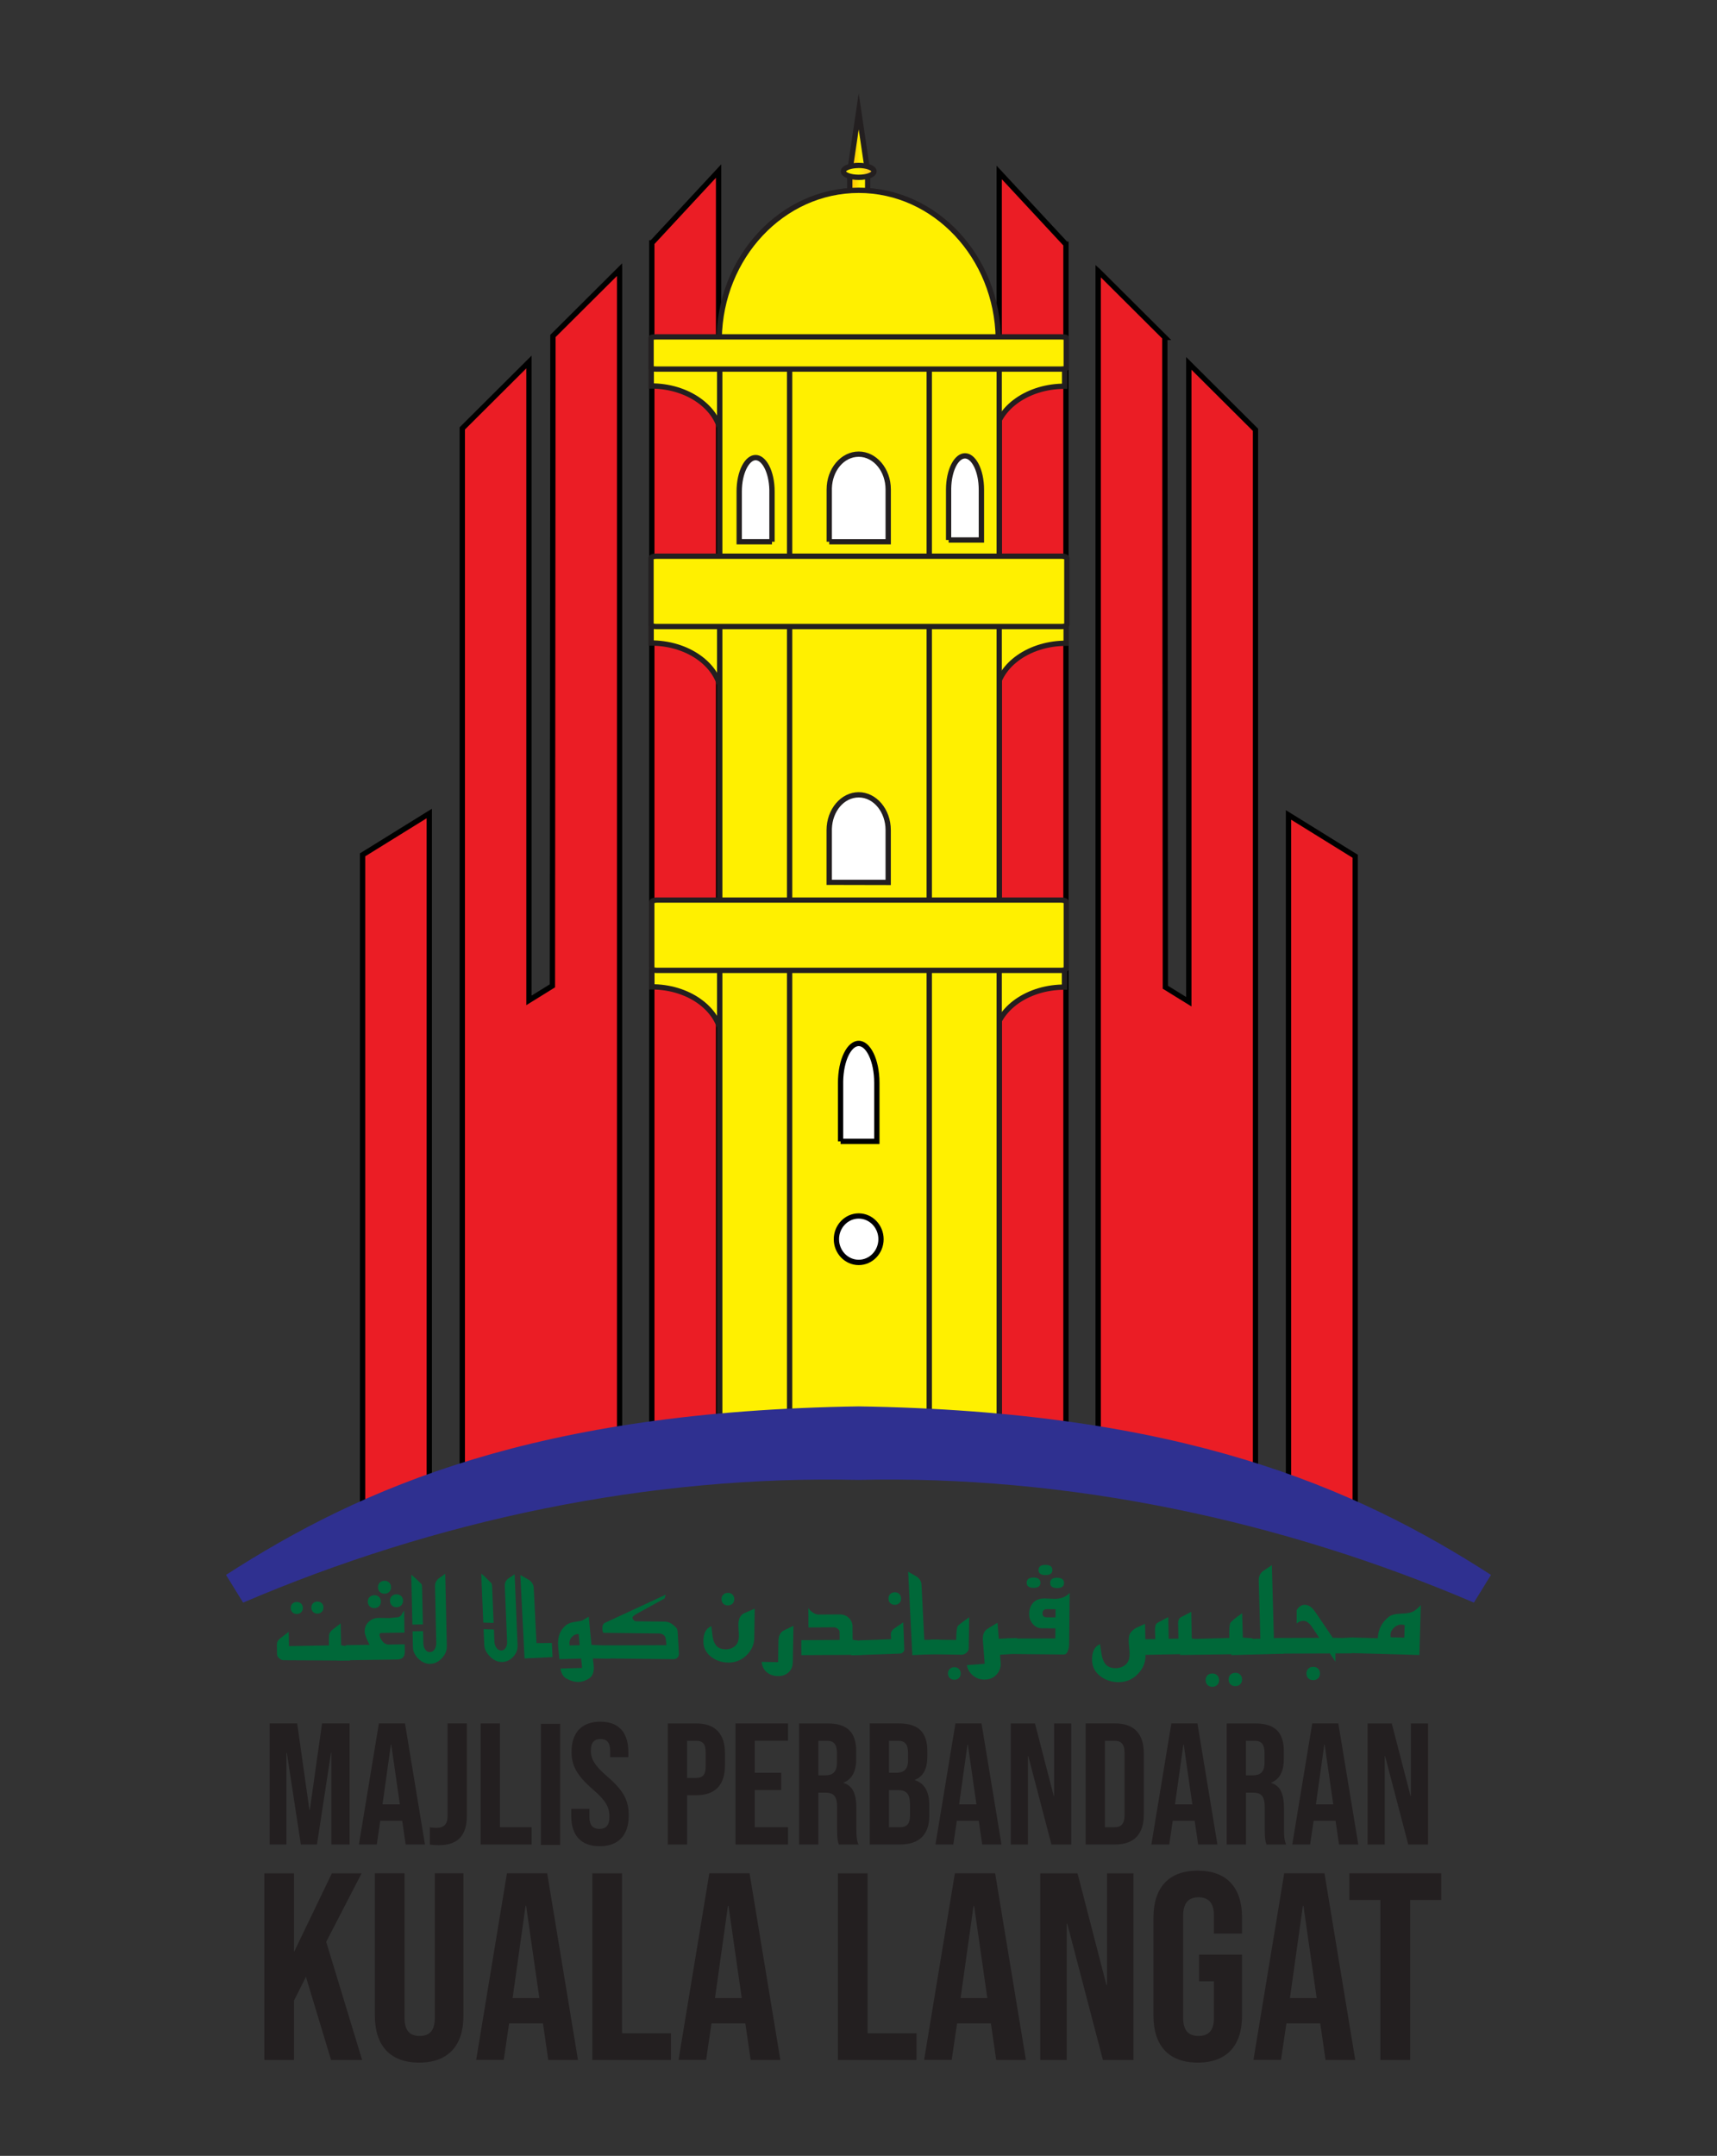 <?xml version="1.0" encoding="UTF-8"?>
<svg id="Layer_1" data-name="Layer 1" xmlns="http://www.w3.org/2000/svg" xmlns:xlink="http://www.w3.org/1999/xlink" viewBox="0 0 497 624">
  <rect x="0" y="0" width="497" height="624" fill="#333333" stroke="none"/>
  <defs>
    <style>
      .cls-1 {
        clip-path: url(#clippath);
      }

      .cls-2 {
        fill: none;
      }

      .cls-2, .cls-3, .cls-4, .cls-5, .cls-6, .cls-7, .cls-8, .cls-9, .cls-10, .cls-11, .cls-12 {
        stroke-width: 0px;
      }

      .cls-3 {
        fill: url(#linear-gradient);
      }

      .cls-13 {
        clip-path: url(#clippath-1);
      }

      .cls-14 {
        clip-path: url(#clippath-2);
      }

      .cls-4 {
        fill: url(#linear-gradient-2);
      }

      .cls-5 {
        fill: url(#linear-gradient-3);
      }

      .cls-7 {
        fill: #2f3090;
      }

      .cls-8 {
        fill: #231f20;
      }

      .cls-9 {
        fill: #fff;
      }

      .cls-10 {
        fill: #fff000;
      }

      .cls-11 {
        fill: #eb1d25;
      }

      .cls-12 {
        fill: #006839;
      }
    </style>
    <clipPath id="clippath">
      <polygon class="cls-2" points="245.97 49.71 248.56 32.24 251.15 49.71 251.15 49.71 245.97 49.71"/>
    </clipPath>
    <linearGradient id="linear-gradient" x1="241.78" y1="829.7" x2="244.23" y2="829.7" gradientTransform="translate(-265.6 1772.94) scale(2.12 -2.09)" gradientUnits="userSpaceOnUse">
      <stop offset="0" stop-color="#ffc905"/>
      <stop offset=".21" stop-color="#ffdc02"/>
      <stop offset=".38" stop-color="#fff000"/>
      <stop offset=".67" stop-color="#fff000"/>
      <stop offset="1" stop-color="#ffc91f"/>
    </linearGradient>
    <clipPath id="clippath-1">
      <rect class="cls-2" x="245.97" y="49.32" width="5.18" height="6.82"/>
    </clipPath>
    <linearGradient id="linear-gradient-2" y1="826.37" x2="244.23" y2="826.37" gradientTransform="translate(-265.6 1777.74) scale(2.12 -2.09)" xlink:href="#linear-gradient"/>
    <clipPath id="clippath-2">
      <path class="cls-2" d="M244.14,49.6c0,.95,1.98,1.72,4.43,1.72s4.43-.77,4.43-1.72-1.98-1.72-4.43-1.72-4.43.77-4.43,1.72"/>
    </clipPath>
    <linearGradient id="linear-gradient-3" x1="334.04" y1="794.39" x2="336.49" y2="794.39" gradientTransform="translate(-963.31 2882.54) scale(3.61 -3.57)" xlink:href="#linear-gradient"/>
  </defs>
  <polygon class="cls-8" points="95.91 533.87 95.91 507.34 95.81 507.34 91.75 533.87 87.08 533.87 83.03 507.34 82.92 507.34 82.92 533.87 78.05 533.87 78.05 498.83 86.02 498.83 89.57 523.91 89.67 523.91 93.22 498.83 101.18 498.83 101.18 533.87 95.91 533.87"/>
  <path class="cls-8" d="M110.72,522.26h5.02l-2.49-17.32h-.1l-2.43,17.32ZM117.42,533.87l-1.01-6.96v.1h-6.34l-1.01,6.86h-5.17l5.78-35.04h7.56l5.78,35.04h-5.58Z"/>
  <path class="cls-8" d="M124.42,533.87v-5.01c.61.15,1.22.2,1.83.2,2.23,0,3.3-1.05,3.3-3.35v-26.88h5.58v26.73c0,5.76-2.64,8.51-8.12,8.51-1.01,0-1.78-.05-2.59-.2"/>
  <polygon class="cls-8" points="139.13 498.84 144.71 498.84 144.71 528.87 153.89 528.87 153.89 533.88 139.13 533.88 139.13 498.84"/>
  <rect class="cls-8" x="156.56" y="498.95" width="5.58" height="35.04"/>
  <path class="cls-8" d="M165.35,525.56v-2h5.27v2.4c0,2.5,1.12,3.4,2.89,3.4s2.89-.9,2.89-3.5c0-2.9-1.12-4.76-4.77-7.91-4.67-4.05-6.19-6.91-6.19-10.91,0-5.51,2.89-8.71,8.32-8.71s8.12,3.2,8.12,8.81v1.45h-5.27v-1.8c0-2.5-1.01-3.45-2.79-3.45s-2.79.95-2.79,3.35c0,2.55,1.17,4.41,4.82,7.56,4.67,4.05,6.14,6.86,6.14,11.21,0,5.71-2.94,8.91-8.42,8.91s-8.22-3.2-8.22-8.81"/>
  <path class="cls-8" d="M193.31,498.84h8.22c5.58,0,8.32,3.05,8.32,8.66v3.45c0,5.61-2.74,8.66-8.32,8.66h-2.64v14.27h-5.58v-35.04ZM201.52,514.6c1.78,0,2.74-.8,2.74-3.3v-4.15c0-2.5-.96-3.3-2.74-3.3h-2.64v10.76h2.64Z"/>
  <polygon class="cls-8" points="212.89 498.84 228.1 498.84 228.1 503.84 218.46 503.84 218.46 513.11 226.12 513.11 226.12 518.11 218.46 518.11 218.46 528.87 228.1 528.87 228.1 533.88 212.89 533.88 212.89 498.84"/>
  <path class="cls-8" d="M231.3,498.84h8.27c5.78,0,8.27,2.65,8.27,8.06v2.15c0,3.6-1.17,5.91-3.65,6.91v.1c2.79.85,3.7,3.45,3.7,7.41v6.16c0,1.7.05,2.95.61,4.25h-5.68c-.3-.9-.51-1.45-.51-4.31v-6.41c0-3.25-.96-4.31-3.5-4.31h-1.93v15.02h-5.58v-35.04ZM238.91,513.85c2.08,0,3.35-.9,3.35-3.7v-2.7c0-2.5-.86-3.6-2.84-3.6h-2.54v10.01h2.03Z"/>
  <path class="cls-8" d="M251.74,498.83h8.42c5.78,0,8.27,2.65,8.27,8.06v1.4c0,3.6-1.12,5.86-3.6,6.86v.1c2.99,1,4.16,3.6,4.16,7.31v3c0,5.41-2.89,8.31-8.47,8.31h-8.77v-35.04ZM259.5,513.1c2.08,0,3.35-.9,3.35-3.7v-1.95c0-2.5-.86-3.6-2.84-3.6h-2.69v9.26h2.18ZM260.52,528.87c1.88,0,2.89-.85,2.89-3.45v-3.05c0-3.25-1.07-4.25-3.6-4.25h-2.49v10.76h3.2Z"/>
  <path class="cls-8" d="M276.55,498.83h7.56l5.78,35.04h-5.58l-1.01-6.96v.1h-6.34l-1.01,6.86h-5.17l5.78-35.04ZM282.64,522.26l-2.49-17.32h-.1l-2.43,17.32h5.02Z"/>
  <polygon class="cls-8" points="292.58 498.84 299.58 498.84 305.01 519.81 305.11 519.81 305.11 498.84 310.08 498.84 310.08 533.88 304.35 533.88 297.65 508.3 297.55 508.3 297.55 533.88 292.58 533.88 292.58 498.84"/>
  <path class="cls-8" d="M314.24,498.83h8.52c5.58,0,8.32,3.05,8.32,8.66v17.72c0,5.61-2.74,8.66-8.32,8.66h-8.52v-35.04ZM322.66,528.87c1.78,0,2.84-.9,2.84-3.4v-18.22c0-2.5-1.07-3.4-2.84-3.4h-2.84v25.03h2.84Z"/>
  <path class="cls-8" d="M339.05,498.83h7.56l5.78,35.04h-5.58l-1.01-6.96v.1h-6.34l-1.01,6.86h-5.17l5.78-35.04ZM345.13,522.26l-2.49-17.32h-.1l-2.43,17.32h5.02Z"/>
  <path class="cls-8" d="M355.08,498.84h8.27c5.78,0,8.27,2.65,8.27,8.06v2.15c0,3.6-1.17,5.91-3.65,6.91v.1c2.79.85,3.7,3.45,3.7,7.41v6.16c0,1.7.05,2.95.61,4.25h-5.68c-.3-.9-.51-1.45-.51-4.31v-6.41c0-3.25-.96-4.31-3.5-4.31h-1.93v15.02h-5.58v-35.04ZM362.68,513.85c2.08,0,3.35-.9,3.35-3.7v-2.7c0-2.5-.86-3.6-2.84-3.6h-2.54v10.01h2.03Z"/>
  <path class="cls-8" d="M379.83,498.83h7.56l5.78,35.04h-5.58l-1.01-6.96v.1h-6.34l-1.01,6.86h-5.17l5.78-35.04ZM385.92,522.26l-2.49-17.32h-.1l-2.43,17.32h5.02Z"/>
  <polygon class="cls-8" points="395.86 498.84 402.86 498.84 408.29 519.81 408.39 519.81 408.39 498.84 413.36 498.84 413.36 533.88 407.63 533.88 400.93 508.3 400.83 508.3 400.83 533.88 395.86 533.88 395.86 498.84"/>
  <polygon class="cls-8" points="76.51 542.22 85.11 542.22 85.11 564.98 96.06 542.22 104.66 542.22 94.42 562.05 104.82 596.24 95.83 596.24 88.55 572.16 85.11 579.03 85.11 596.24 76.51 596.24 76.51 542.22"/>
  <path class="cls-8" d="M108.5,583.42v-41.21h8.6v41.83c0,3.86,1.64,5.25,4.38,5.25s4.38-1.39,4.38-5.25v-41.83h8.29v41.21c0,8.64-4.38,13.58-12.82,13.58s-12.82-4.94-12.82-13.58"/>
  <path class="cls-8" d="M146.74,542.21h11.65l8.91,54.02h-8.6l-1.56-10.73v.15h-9.77l-1.56,10.57h-7.98l8.91-54.02ZM156.12,578.32l-3.83-26.7h-.16l-3.75,26.7h7.74Z"/>
  <polygon class="cls-8" points="171.45 542.22 180.05 542.22 180.05 588.52 194.21 588.52 194.21 596.24 171.45 596.24 171.45 542.22"/>
  <path class="cls-8" d="M205.32,542.21h11.65l8.91,54.02h-8.6l-1.56-10.73v.15h-9.77l-1.56,10.57h-7.98l8.91-54.02ZM214.7,578.32l-3.83-26.7h-.16l-3.75,26.7h7.74Z"/>
  <polygon class="cls-8" points="242.54 542.22 251.14 542.22 251.14 588.52 265.29 588.52 265.29 596.24 242.54 596.24 242.54 542.22"/>
  <path class="cls-8" d="M276.4,542.21h11.65l8.91,54.02h-8.6l-1.56-10.73v.15h-9.77l-1.56,10.57h-7.98l8.91-54.02ZM285.79,578.32l-3.83-26.7h-.16l-3.75,26.7h7.74Z"/>
  <polygon class="cls-8" points="301.11 542.22 311.9 542.22 320.27 574.55 320.43 574.55 320.43 542.22 328.09 542.22 328.09 596.24 319.25 596.24 308.93 556.8 308.78 556.8 308.78 596.24 301.11 596.24 301.11 542.22"/>
  <path class="cls-8" d="M333.88,583.42v-28.4c0-8.64,4.38-13.58,12.82-13.58s12.82,4.94,12.82,13.58v4.63h-8.13v-5.17c0-3.86-1.72-5.33-4.46-5.33s-4.46,1.47-4.46,5.33v29.56c0,3.86,1.72,5.25,4.46,5.25s4.46-1.39,4.46-5.25v-10.57h-4.3v-7.72h12.43v17.67c0,8.64-4.38,13.58-12.82,13.58s-12.82-4.94-12.82-13.58"/>
  <path class="cls-8" d="M371.73,542.21h11.65l8.91,54.02h-8.6l-1.56-10.73v.15h-9.77l-1.56,10.57h-7.98l8.91-54.02ZM381.12,578.32l-3.83-26.7h-.16l-3.75,26.7h7.74Z"/>
  <polygon class="cls-8" points="399.57 549.93 390.58 549.93 390.58 542.21 417.17 542.21 417.17 549.93 408.17 549.93 408.17 596.24 399.57 596.24 399.57 549.93"/>
  <path class="cls-12" d="M87.66,465.37c.01.51-.14.93-.46,1.26-.32.33-.74.5-1.25.52-.53,0-.95-.15-1.29-.46-.33-.33-.5-.74-.51-1.25,0-.51.14-.92.47-1.25.32-.33.74-.5,1.26-.51.52,0,.94.15,1.27.46.33.32.5.72.51,1.23M93.62,465.26c.01.51-.14.93-.46,1.26-.32.33-.74.5-1.25.52-.52,0-.95-.15-1.28-.47-.33-.32-.5-.73-.51-1.24,0-.51.15-.92.47-1.25.32-.33.74-.5,1.27-.51.52,0,.93.14,1.27.46.33.32.5.73.51,1.23M101.28,480.64l-19.15-.1c-.44,0-.86-.17-1.29-.53-.42-.36-.64-.74-.65-1.16l-.05-2.57c-.01-.58.08-1.04.28-1.35.16-.27.5-.59,1.01-.98l2.14-1.63.08,4.14,11.57-.21c-.03-1.64-.01-2.65.04-3.01.08-.54.37-1.03.85-1.45.83-.65,1.66-1.29,2.5-1.92l.12,6.32,2.46.43.08,4.03Z"/>
  <path class="cls-12" d="M113.19,459.4c.01.54-.16.99-.5,1.34-.34.35-.79.54-1.35.54-.56.01-1.02-.16-1.38-.5-.36-.34-.54-.79-.55-1.33,0-.56.16-1.01.5-1.36.35-.35.8-.53,1.37-.54.56,0,1.01.16,1.36.5.36.34.54.79.55,1.35M117.18,478.05c.01,1.5-.72,2.25-2.24,2.28l-17.37.26,2.57-4.41,6.84-.1c-.94-1.77-1.41-3.06-1.42-3.85-.02-1.13.37-2.07,1.17-2.82.76-.73,1.72-1.1,2.87-1.12.35,0,.86,0,1.54.02.68.02,1.19.03,1.54.02.23,0,.58-.03,1.03-.09.45-.06.8-.1,1.03-.1.59-.01,1.03-.2,1.34-.57.3-.47.6-.93.9-1.4l.1,6.37-6.69.1c-.36,0-.53.2-.52.58,0,.33.15.75.44,1.24.6,1.04,1.32,1.55,2.18,1.54l4.65-.07.04,2.13ZM110.24,463.5c.02.55-.13,1-.47,1.36-.34.37-.78.56-1.33.59-.57.02-1.03-.14-1.4-.47-.36-.34-.56-.78-.58-1.32-.02-.55.13-1,.47-1.36.34-.36.79-.55,1.35-.58.55-.02,1.01.13,1.38.46.37.33.56.77.59,1.32M116.66,463.23c.02.55-.14,1-.47,1.37-.33.37-.77.56-1.33.59-.57.02-1.03-.13-1.39-.47-.36-.34-.56-.78-.58-1.32-.02-.54.13-1,.47-1.36.33-.36.79-.55,1.35-.57.55-.02,1.01.13,1.38.46.36.33.56.77.58,1.31"/>
  <path class="cls-12" d="M122.41,470.16l-3.04.07-.32-14.44c.83.65,1.81,1.55,2.95,2.7.1.16.16.49.17,1.01l.24,10.67ZM129.33,476.53c.03,1.25-.45,2.39-1.44,3.44-.98,1.05-2.11,1.58-3.37,1.61-1.24.03-2.38-.47-3.42-1.48-1.03-1.01-1.56-2.13-1.58-3.36l-.1-4.56,3.04-.07.08,3.51c.01.65.17,1.23.47,1.7.35.59.83.87,1.44.86.6-.01,1.07-.32,1.42-.92.28-.5.42-1.08.41-1.72l-.36-16.47c-.02-.81.3-1.52.95-2.12.67-.47,1.34-.95,2.01-1.43l.46,21.01Z"/>
  <path class="cls-12" d="M347.8,478.67l-16.23.32c.07,2.07-.65,3.89-2.16,5.47-1.5,1.58-3.3,2.38-5.42,2.42-2.05.04-3.83-.5-5.34-1.61-1.66-1.21-2.5-2.8-2.54-4.74-.05-2.45.72-4,2.3-4.64.16,1.06.32,2.11.48,3.16.25,1.2.64,2.1,1.16,2.69.68.75,1.66,1.12,2.93,1.1,1.13-.02,2.08-.37,2.87-1.05.78-.67,1.15-1.76,1.12-3.24,0-.39-.05-.97-.13-1.76-.08-.79-.12-1.36-.13-1.74-.02-.89.1-1.61.35-2.16.33-.67.97-1.27,1.92-1.77.82-.36,1.64-.74,2.46-1.12l.09,4.46,2.88-.05c0-.45-.02-.97-.05-1.57-.03-.59-.04-.97-.04-1.15-.02-.93.19-1.57.61-1.91.14-.11,1.21-.68,3.23-1.72l.12,6.27,2.82-.05-.08-4.43c-.02-.89.27-1.49.86-1.79l2.93-1.53.15,7.67,2.91.82-.07,3.65Z"/>
  <path class="cls-12" d="M362.68,478.73l-21.16.3,2.6-4.6,11.72-.34c-.07-2.4.03-3.84.29-4.33.23-.46,1.37-1.4,3.41-2.83l.21,7.05,2.79.21.14,4.53ZM352.87,486.23c.02.57-.15,1.05-.5,1.42-.35.37-.81.56-1.38.58-.59.02-1.06-.15-1.43-.49-.37-.35-.56-.81-.58-1.39-.02-.57.15-1.03.49-1.4.35-.37.81-.56,1.4-.57.57-.02,1.04.15,1.42.5.37.34.57.8.58,1.37M359.52,486.04c.02.58-.15,1.05-.49,1.42-.35.37-.82.56-1.4.58-.57.02-1.05-.15-1.42-.49-.37-.35-.56-.81-.58-1.39-.02-.57.15-1.03.5-1.4.35-.37.81-.56,1.38-.58.59-.02,1.07.14,1.44.5.37.35.55.8.57,1.37"/>
  <path class="cls-12" d="M371.59,478.65l-15.24.41,2.61-4.6,5.86-.16-.47-16.86c-.03-1.07.35-1.95,1.15-2.65.87-.59,1.76-1.18,2.65-1.77l.59,21.17,2.73-.08.13,4.53Z"/>
  <path class="cls-12" d="M391.23,478.55l-4.68.02v2.39s-1.6-2.39-1.6-2.39l-18.73.07,2.71-4.53,12.94-.05-2.09-3.12c-.8-1.2-1.64-1.8-2.5-1.8-.78,0-1.43.26-1.95.78v-3.87c.62-1.03,1.4-1.55,2.33-1.56.88,0,1.71.44,2.49,1.33.19.21.76,1.02,1.7,2.41l3.94,5.81,5.42.13.02,4.37ZM382.07,484.37c0,.57-.18,1.04-.54,1.4-.36.36-.83.54-1.4.54-.58,0-1.06-.18-1.43-.53-.36-.35-.55-.82-.55-1.4,0-.56.18-1.03.54-1.39.36-.36.84-.54,1.42-.54.58,0,1.04.17,1.41.53.37.35.55.82.55,1.39"/>
  <path class="cls-12" d="M410.85,479.03l-25.21-.71,2.68-4.18,2.88-.19,7.62.22c.09-2.51,1.13-4.56,3.11-6.15.72-.6,1.96-.92,3.69-.97,1.8-.05,3.05-.31,3.75-.8.64-.44,1.27-.99,1.9-1.65l-.41,14.44ZM406.49,474l.11-3.63c-.37-.09-.67-.14-.93-.14-.8-.03-1.52.27-2.17.88-.65.61-.99,1.31-1.01,2.08,0,.2.01.43.05.7l3.95.11Z"/>
  <path class="cls-12" d="M218.33,474.05c-.03,1.97-.79,3.67-2.28,5.09-1.5,1.42-3.24,2.11-5.24,2.08-1.93-.03-3.59-.59-4.99-1.69-1.51-1.19-2.25-2.7-2.22-4.54.03-2.31.8-3.75,2.31-4.29.12,1,.23,1.99.35,2.99.2,1.14.54,1.99,1.02,2.57.6.73,1.51,1.11,2.71,1.12,1.06.02,1.95-.28,2.72-.9.76-.62,1.15-1.61,1.16-2.98,0-.34-.01-.97-.08-1.88-.06-.79-.07-1.4-.04-1.82.04-.65.18-1.19.4-1.63.32-.62.76-1.04,1.31-1.27l3-1.3-.13,8.46ZM212.53,462.88c0,.54-.18.98-.53,1.31-.34.33-.8.49-1.35.49-.54,0-.97-.19-1.31-.53-.34-.34-.5-.78-.49-1.33,0-.53.19-.97.54-1.29.34-.33.79-.49,1.33-.49.55,0,1,.18,1.33.53.34.34.5.78.49,1.31"/>
  <path class="cls-12" d="M229.47,481.18c-.02,1.21-.44,2.17-1.25,2.9-.81.72-1.83,1.07-3.08,1.05-1.28-.02-2.35-.41-3.22-1.15-.87-.74-1.35-1.73-1.44-2.96l4.74.08.11-6.17c.03-1.3.43-2.24,1.22-2.83.11-.09,1.15-.6,3.12-1.52l-.19,10.6Z"/>
  <path class="cls-12" d="M249.45,478.97l-17.49.1-.02-4.34,11.11-.07-.02-2.3c0-.34-.18-.64-.55-.93-.36-.28-.72-.42-1.07-.42l-7.39.04-.04-5.61c.29.48.71.91,1.26,1.27.6.41,1.16.62,1.67.61l6.08-.04c1.1,0,2.01.33,2.71,1.01.71.69,1.07,1.52,1.07,2.51l.03,3.82,2.62.35.03,3.97Z"/>
  <path class="cls-12" d="M261.75,477.38c.01.35-.12.65-.4.88-.28.24-.6.36-.95.37l-14.04.49,2.41-4.34,9.19-.33c-.1-.96-.11-1.57-.05-1.82.1-.49.45-.95,1.06-1.37l2.49-1.69.29,7.8ZM260.83,462.63c.02.53-.13.97-.46,1.32-.33.35-.76.53-1.3.55-.55.02-1-.13-1.35-.46-.34-.33-.53-.75-.54-1.28-.02-.53.13-.97.45-1.33.33-.35.76-.54,1.31-.56.54-.02.98.14,1.34.47.36.33.54.76.56,1.29"/>
  <path class="cls-12" d="M294.68,478.57l-5.21.4.18,2.25c.1,1.28-.26,2.39-1.08,3.34-.82.95-1.88,1.47-3.18,1.57-1.34.1-2.54-.24-3.59-1.04-1.06-.8-1.7-1.84-1.92-3.13l5.15-.4-.53-6.7c-.11-1.41.22-2.48,1.02-3.2.11-.11,1.19-.77,3.22-1.97l.37,4.64,5.22-.23.35,4.45Z"/>
  <path class="cls-12" d="M309.46,475.93c0,.64-.11,1.24-.31,1.79-.27.79-.67,1.17-1.21,1.17l-19.34-.19,2.74-4.44,14.13-.03.03-2.91-4.01-.04c-1.03,0-1.9-.45-2.61-1.31-.67-.84-1-1.79-.99-2.88.01-1.23.39-2.28,1.14-3.16.74-.86,1.88-1.29,3.39-1.27.3,0,.76.02,1.37.06.61.04,1.08.06,1.41.06,1.86.02,3.34-.56,4.42-1.72l-.15,14.86ZM301.16,458.14c0,.97-.68,1.46-2.01,1.45-1.33-.01-1.99-.51-1.98-1.49.01-1,.68-1.5,2.01-1.49,1.33.01,1.99.52,1.98,1.53M305.52,468.14l.03-2.37-2.45-.02c-.89,0-1.34.41-1.34,1.26,0,.73.41,1.1,1.24,1.11l2.53.02ZM304.62,454.45c-.01.97-.69,1.46-2.03,1.44-1.33,0-2-.51-1.98-1.48.01-.99.68-1.48,2.01-1.47,1.34.01,2.01.51,2,1.51M307.99,458.2c0,.98-.68,1.46-2.03,1.45-1.33-.02-1.99-.51-1.98-1.49,0-1,.68-1.5,2.01-1.49,1.34.02,2.01.52,2,1.52"/>
  <path class="cls-12" d="M272.21,478.68l-8.13.39-1.21-24.15c.85.48,1.69.96,2.53,1.44.85.62,1.3,1.4,1.34,2.33l.8,15.95,4.45-.05.2,4.08Z"/>
  <path class="cls-12" d="M280.4,477.17c0,.45-.24.86-.68,1.23-.44.37-.9.56-1.36.55l-11.58-.17,2.63-4.22,7.36.11c.03-2.23.18-3.57.46-4,.17-.28,1.27-1.14,3.31-2.57l-.14,9.07ZM278.09,484.39c0,.54-.19.98-.53,1.31-.35.33-.8.49-1.35.49-.54,0-.97-.19-1.32-.53-.33-.34-.5-.78-.49-1.33,0-.53.18-.96.53-1.29.34-.33.79-.5,1.33-.49.55.01.99.18,1.32.53.34.34.51.78.49,1.31"/>
  <path class="cls-12" d="M142.88,469.74l-2.99-.09-.59-14.19c.82.68,1.81,1.61,2.96,2.81.1.15.16.49.19.99l.43,10.48ZM149.81,476.33c.05,1.23-.4,2.33-1.35,3.31-.95.97-2.04,1.44-3.29,1.41-1.22-.03-2.35-.57-3.38-1.63-1.04-1.04-1.58-2.17-1.62-3.38l-.19-4.49,2.99.09.14,3.45c.03.64.19,1.21.49,1.7.35.59.83.9,1.44.92.59.02,1.05-.26,1.38-.84.27-.48.4-1.04.37-1.67l-.67-16.2c-.03-.8.26-1.47.89-2.03.65-.43,1.31-.87,1.96-1.31l.85,20.65Z"/>
  <path class="cls-12" d="M176.67,480.07l-5.08-.09c.03.22.07.55.13,1,.05.44.1.79.12,1.02.18,1.84-.25,3.11-1.29,3.79-.99.66-2,1.01-3.05,1.03-1.16.03-2.35-.3-3.58-1-.89-.5-1.45-1.46-1.7-2.88l6.27-.17-.27-2.71-6.3.17-.34-3.45c-.29-2.97.55-5.16,2.52-6.56.55-.4,1.37-.66,2.48-.8,1.16-.16,1.88-.32,2.16-.49l1.67-1,.8,8.16,5.78.37-.32,3.6ZM167.81,476.19l-.32-3.26c-.78.02-1.44.31-1.96.88-.53.57-.76,1.24-.69,2,0,.13.04.28.08.45l2.89-.07Z"/>
  <path class="cls-12" d="M196.51,478.55c.03.51-.11.91-.42,1.23-.31.31-.72.47-1.23.46l-25.13-.3,1.44-3.69,21.72-.06c-.07-1.24-.18-2.02-.33-2.34-.3-.7-.96-1.05-1.97-1.06l-15.99-.19c-.14-.32-.21-.64-.23-.96-.06-1.03.18-1.67.72-1.92l17.63-8.17-.36,1.12-7.84,4.31c-.97.53-1.45.93-1.43,1.22.02.29.14.54.36.75.22.21.47.32.74.32l8.29.1c.86.01,1.66.33,2.39.95.55.47.88.8,1,.97.16.26.26.7.3,1.34l.35,5.92Z"/>
  <path class="cls-12" d="M159.96,479.62l-8.13.4-1.21-24.15c.85.48,1.69.96,2.53,1.44.85.62,1.3,1.4,1.34,2.33l.8,15.95,4.45-.05.2,4.08Z"/>
  <polygon class="cls-11" points="104.95 247.43 124.26 235.46 124.26 436.71 104.95 436.71 104.95 247.43"/>
  <path class="cls-6" d="M125.02,437.48h-20.84v-190.48l20.84-12.92v203.4ZM105.72,435.95h17.77v-199.11l-17.77,11.01v188.09Z"/>
  <polyline class="cls-11" points="133.81 428.11 133.81 123.99 153.12 104.77 153.12 289.53 153.12 289.54 159.9 285.33 160.05 97.25 160.05 97.25 179.35 78.02 179.36 78.17 179.36 428.11 133.64 428.11"/>
  <path class="cls-6" d="M180.12,428.87h-46.49v-.77h-.59V123.68l20.84-20.76v185.24l5.25-3.25.15-187.98,20.79-20.71.04,1.79v350.87ZM134.58,427.34h44.01V79.87l-17.77,17.7-.15,188.2-8.32,5.16V106.62l-17.77,17.7v303.02Z"/>
  <polyline class="cls-11" points="188.69 70.3 188.67 70.3 188.67 428.19 188.34 428.19 208 428.18 208 49.51 188.69 70.3 208 49.51"/>
  <path class="cls-6" d="M208.77,428.95h-20.43v-.77h-.43V69.53s.45,0,.45,0l20.41-21.98v381.4ZM189.44,427.42h17.79V51.46s-17.79,19.17-17.79,19.17v356.79ZM188.68,70.3h.01-.01s0,0,0,0Z"/>
  <polygon class="cls-11" points="392.27 247.84 372.97 235.87 372.97 437.12 392.27 437.12 392.27 247.84"/>
  <path class="cls-6" d="M393.04,437.89h-20.84v-203.4l20.84,12.92v190.48ZM373.74,436.36h17.77v-188.09l-17.77-11.01v199.1Z"/>
  <polyline class="cls-11" points="363.41 428.52 363.41 124.41 344.11 105.18 344.11 289.94 344.11 289.95 337.33 285.74 337.17 97.66 337.18 97.66 317.87 78.43 317.87 78.58 317.87 428.52 363.59 428.52"/>
  <path class="cls-6" d="M363.59,429.28h-46.49V76.73l1.31,1.16,20.62,20.54h-1.1l.15,186.89,5.25,3.25V103.33l20.84,20.76v304.43h-.59v.77ZM318.64,427.75h44.01V124.72l-17.77-17.7v184.29l-8.32-5.14v-.43l-.15-187.77-17.76-17.69v347.47Z"/>
  <polyline class="cls-11" points="308.53 70.71 308.55 70.71 308.55 428.6 308.89 428.6 289.22 428.6 289.23 49.92 308.53 70.71 289.23 49.92"/>
  <path class="cls-6" d="M308.89,429.36h-20.43s0-381.41,0-381.41l20.41,21.98h.45v358.65h-.43v.77ZM289.99,427.83h17.79s0-356.79,0-356.79l-17.79-19.16v375.95ZM308.53,70.71h.01s-.01,0-.01,0Z"/>
  <path class="cls-10" d="M222.13,279.83v21.48h-13.17c0-8.66-9.06-15.67-20.27-15.67v-5.82h-.06,33.44"/>
  <path class="cls-8" d="M222.9,302.08h-14.71v-.77c0-8.21-8.75-14.9-19.5-14.9h-.77v-6.59h.71v-.77h33.44v.77h.83v22.25ZM209.71,300.54h11.66v-19.95h-31.91v4.29c10.92.31,19.74,7.15,20.24,15.65Z"/>
  <path class="cls-10" d="M274.54,279.93v21.33h13.23c0-8.6,9.1-15.55,20.36-15.55v-5.78h.06-33.59"/>
  <path class="cls-8" d="M288.55,302.03h-14.77v-22.1h.83v-.77h33.59v.77h.71v6.55h-.77c-10.8,0-19.59,6.63-19.59,14.79v.77ZM275.31,300.5h11.72c.51-8.45,9.37-15.24,20.33-15.54v-4.25h-32.05v19.79Z"/>
  <path class="cls-10" d="M222.07,180.3v21.48h-13.23c0-8.66-9.1-15.67-20.36-15.67v-5.82h-.06,33.59"/>
  <path class="cls-8" d="M222.84,202.56h-14.77v-.77c0-8.21-8.79-14.9-19.59-14.9h-.77v-6.59h.71v-.77h33.59v.77h.82v22.25ZM209.58,201.02h11.72v-19.95h-32.05v4.29c10.97.31,19.83,7.15,20.33,15.65Z"/>
  <path class="cls-10" d="M275.02,180.41v21.33h13.23c0-8.6,9.1-15.55,20.36-15.55v-5.78h.06-33.59"/>
  <path class="cls-8" d="M289.02,202.51h-14.77v-22.1h.83v-.77h33.59v.77h.71v6.54h-.77c-10.8,0-19.59,6.63-19.59,14.79v.77ZM275.79,200.97h11.72c.51-8.45,9.37-15.24,20.33-15.54v-4.25h-32.05v19.79Z"/>
  <g class="cls-1">
    <rect class="cls-3" x="245.97" y="32.24" width="5.18" height="17.47"/>
  </g>
  <polygon class="cls-8" points="250.39 49.83 248.56 37.48 246.73 49.83 245.21 49.6 248.56 27 251.91 49.6 250.39 49.83"/>
  <rect class="cls-6" x="245.97" y="48.83" width="5.18" height="1.54"/>
  <g class="cls-13">
    <rect class="cls-4" x="245.97" y="49.32" width="5.18" height="6.82"/>
  </g>
  <path class="cls-8" d="M251.92,56.9h-6.72v-8.36h6.72v8.36ZM246.74,55.37h3.65v-5.28h-3.65v5.28Z"/>
  <g class="cls-14">
    <rect class="cls-5" x="244.14" y="47.88" width="8.85" height="3.44"/>
  </g>
  <path class="cls-8" d="M248.56,52.09c-2.5,0-5.19-.78-5.19-2.49s2.69-2.49,5.19-2.49,5.19.78,5.19,2.49-2.69,2.49-5.19,2.49ZM248.56,48.65c-2.31,0-3.57.71-3.66.97.09.23,1.35.94,3.66.94s3.51-.67,3.65-.96c-.14-.28-1.4-.96-3.65-.96Z"/>
  <path class="cls-10" d="M222.1,105.91v21.48h-13.23c0-8.66-9.1-15.67-20.36-15.67v-5.82h-.06,33.59"/>
  <path class="cls-8" d="M222.86,128.16h-14.77v-.77c0-8.21-8.79-14.9-19.59-14.9h-.77v-6.59h.71v-.77h33.59v.77h.82v22.25ZM209.61,126.62h11.72v-19.95h-32.05v4.29c10.97.31,19.83,7.15,20.33,15.66Z"/>
  <path class="cls-10" d="M274.58,106.01v21.33h13.23c0-8.6,9.1-15.55,20.36-15.55v-5.78h.06-33.59"/>
  <path class="cls-8" d="M288.58,128.11h-14.77v-22.1h.83v-.77h33.59v.77h.71v6.55h-.77c-10.8,0-19.59,6.63-19.59,14.79v.77ZM275.35,126.58h11.72c.51-8.45,9.37-15.24,20.33-15.54v-4.25h-32.05v19.79Z"/>
  <path class="cls-10" d="M208.16,98.72h80.82c0-24.12-18.07-43.64-40.41-43.64s-40.41,19.52-40.41,43.64"/>
  <path class="cls-8" d="M289.74,99.49h-82.35v-.77c0-24.49,18.47-44.41,41.18-44.41s41.18,19.92,41.18,44.41v.77ZM208.93,97.96h79.27c-.38-23.29-18.01-42.11-39.63-42.11s-39.25,18.82-39.63,42.11Z"/>
  <polyline class="cls-10" points="289.23 420.37 289.23 98.42 289.39 98.42 208.17 98.42 208.33 98.42 208.33 420.37 208.17 420.65 289.39 420.65"/>
  <path class="cls-8" d="M289.39,421.42h-82.53l.69-1.25V98.42h.61v-.77h81.22v.77h.61v321.95h-.61v1.05ZM209.1,419.88h79.37V99.19h-79.37v320.69Z"/>
  <path class="cls-9" d="M240.04,156.8v-15.13h-.01c0-5.64,3.81-10.21,8.53-10.21h.01c4.72,0,8.53,4.57,8.53,10.21v15.13h-17.06"/>
  <path class="cls-8" d="M257.86,157.57h-17.83v-.77h-.76v-15.13c-.01-6.06,4.16-10.98,9.29-10.98s9.31,4.93,9.31,10.98v15.9ZM240.81,156.04h15.52v-14.37c0-5.21-3.48-9.45-7.76-9.45s-7.6,4.03-7.77,9.07v.38s0,14.37,0,14.37Z"/>
  <rect class="cls-8" x="268.21" y="98.98" width="1.54" height="321.74"/>
  <rect class="cls-8" x="227.79" y="98.98" width="1.54" height="321.74"/>
  <path class="cls-10" d="M308.64,106.56c0,.15-.66.27-1.48.27h-117.22c-.82,0-1.48-.12-1.48-.27v-8.79c0-.15.66-.27,1.48-.27h117.22c.82,0,1.48.12,1.48.27v8.79Z"/>
  <path class="cls-8" d="M307.16,107.59h-117.22c-1.11,0-2.24-.12-2.24-1.03v-8.79c0-.91,1.13-1.03,2.24-1.03h117.22c1.11,0,2.25.12,2.25,1.03v8.79c0,.91-1.14,1.03-2.25,1.03ZM189.23,106.02c.18.02.42.04.71.04h117.22c.29,0,.53-.02.71-.04v-7.71c-.18-.02-.42-.04-.71-.04h-117.22c-.29,0-.53.02-.71.04v7.71Z"/>
  <path class="cls-9" d="M223.46,156.8v-14.54h0c0-5.42-2.12-9.81-4.75-9.81h0c-2.62,0-4.75,4.39-4.75,9.81v14.54h9.49"/>
  <path class="cls-8" d="M223.46,157.57h-10.26v-15.31c0-5.93,2.42-10.58,5.51-10.58s5.52,4.65,5.52,10.58v14.54h-.77v.77ZM214.73,156.03h7.96v-14.31c-.14-5.04-2.15-8.51-3.97-8.51s-3.98,3.72-3.98,9.05v13.77Z"/>
  <path class="cls-9" d="M274.59,156.3v-14.54h0c0-5.42,2.12-9.81,4.75-9.81h0c2.62,0,4.75,4.39,4.75,9.81v14.54h-9.49"/>
  <path class="cls-8" d="M284.85,157.07h-10.26v-.77h-.77v-14.54c0-5.93,2.41-10.58,5.51-10.58s5.52,4.65,5.52,10.58v15.31ZM275.35,155.53h7.95v-13.77c0-5.33-2.09-9.05-3.98-9.05s-3.89,3.55-3.98,8.69v14.13Z"/>
  <path class="cls-10" d="M308.81,180.76c0,.32-.66.58-1.48.58h-117.41c-.82,0-1.48-.26-1.48-.58v-19.19c0-.32.66-.58,1.48-.58h117.41c.82,0,1.48.26,1.48.58v19.19Z"/>
  <path class="cls-8" d="M307.33,182.11h-117.41c-1.34,0-2.25-.54-2.25-1.35v-19.19c0-.81.9-1.35,2.25-1.35h117.41c1.34,0,2.25.54,2.25,1.35v19.19c0,.81-.9,1.35-2.25,1.35ZM189.21,180.48c.15.05.39.1.71.1h117.41c.32,0,.56-.05.71-.1v-18.62c-.15-.05-.39-.1-.71-.1h-117.41c-.32,0-.56.05-.71.1v18.62Z"/>
  <path class="cls-9" d="M240.03,256.12v-15.86s0,0,0,0c0-5.64,3.81-10.21,8.53-10.21h.01c4.72,0,8.53,4.57,8.53,10.21v15.13h-17.06"/>
  <path class="cls-8" d="M257.86,256.17l-18.61-.04v-15.13s0-.73,0-.73c0-6.05,4.17-10.98,9.3-10.98s9.31,4.93,9.31,10.98v15.9ZM240.8,254.63h15.53v-14.37c0-5.21-3.48-9.44-7.76-9.44s-7.6,4.03-7.77,9.06v.38s0,14.37,0,14.37Z"/>
  <path class="cls-10" d="M308.65,280.29c0,.32-.66.58-1.48.58h-117.03c-.81,0-1.47-.26-1.47-.58v-19.19c0-.32.66-.58,1.47-.58h117.03c.81,0,1.48.26,1.48.58v19.19Z"/>
  <path class="cls-8" d="M307.17,281.64h-117.03c-1.34,0-2.24-.54-2.24-1.35v-19.18c0-.81.9-1.35,2.24-1.35h117.03c1.34,0,2.24.54,2.24,1.35v19.18c0,.81-.9,1.35-2.24,1.35ZM189.43,280c.15.05.39.1.71.1h117.03c.32,0,.56-.05.71-.1v-18.62c-.15-.05-.39-.1-.71-.1h-117.03c-.32,0-.56.05-.71.1v18.62Z"/>
  <path class="cls-9" d="M243.32,330.35v-16.92h0c0-6.31,2.35-11.42,5.25-11.42h0c2.9,0,5.25,5.11,5.25,11.42v16.92h-10.5"/>
  <path class="cls-6" d="M254.58,331.12h-11.27v-.77h-.76v-16.92c0-6.83,2.64-12.19,6.01-12.19s6.02,5.35,6.02,12.19v17.68ZM244.08,329.58h8.96v-16.15c0-6.28-2.36-10.65-4.48-10.65s-4.38,4.19-4.49,10.24v.41s0,16.15,0,16.15Z"/>
  <path class="cls-9" d="M255.02,358.68c0,3.71-2.89,6.72-6.45,6.72s-6.45-3.01-6.45-6.72,2.89-6.72,6.45-6.72,6.45,3.01,6.45,6.72"/>
  <path class="cls-6" d="M248.56,366.17c-3.98,0-7.22-3.36-7.22-7.49s3.24-7.49,7.22-7.49,7.22,3.36,7.22,7.49-3.24,7.49-7.22,7.49ZM248.56,352.72c-3.14,0-5.69,2.67-5.69,5.95s2.55,5.95,5.69,5.95,5.69-2.67,5.69-5.95-2.55-5.95-5.69-5.95Z"/>
  <path class="cls-7" d="M248.11,407.06c93.73,1.37,144.02,23.36,183.47,48.78l-4.95,8.02c-55.69-23.82-117.45-36.98-178.52-35.5h.78c-61.07-1.48-122.83,11.68-178.52,35.5l-4.95-8.02c39.45-25.42,89.74-47.4,183.47-48.78"/>
</svg>